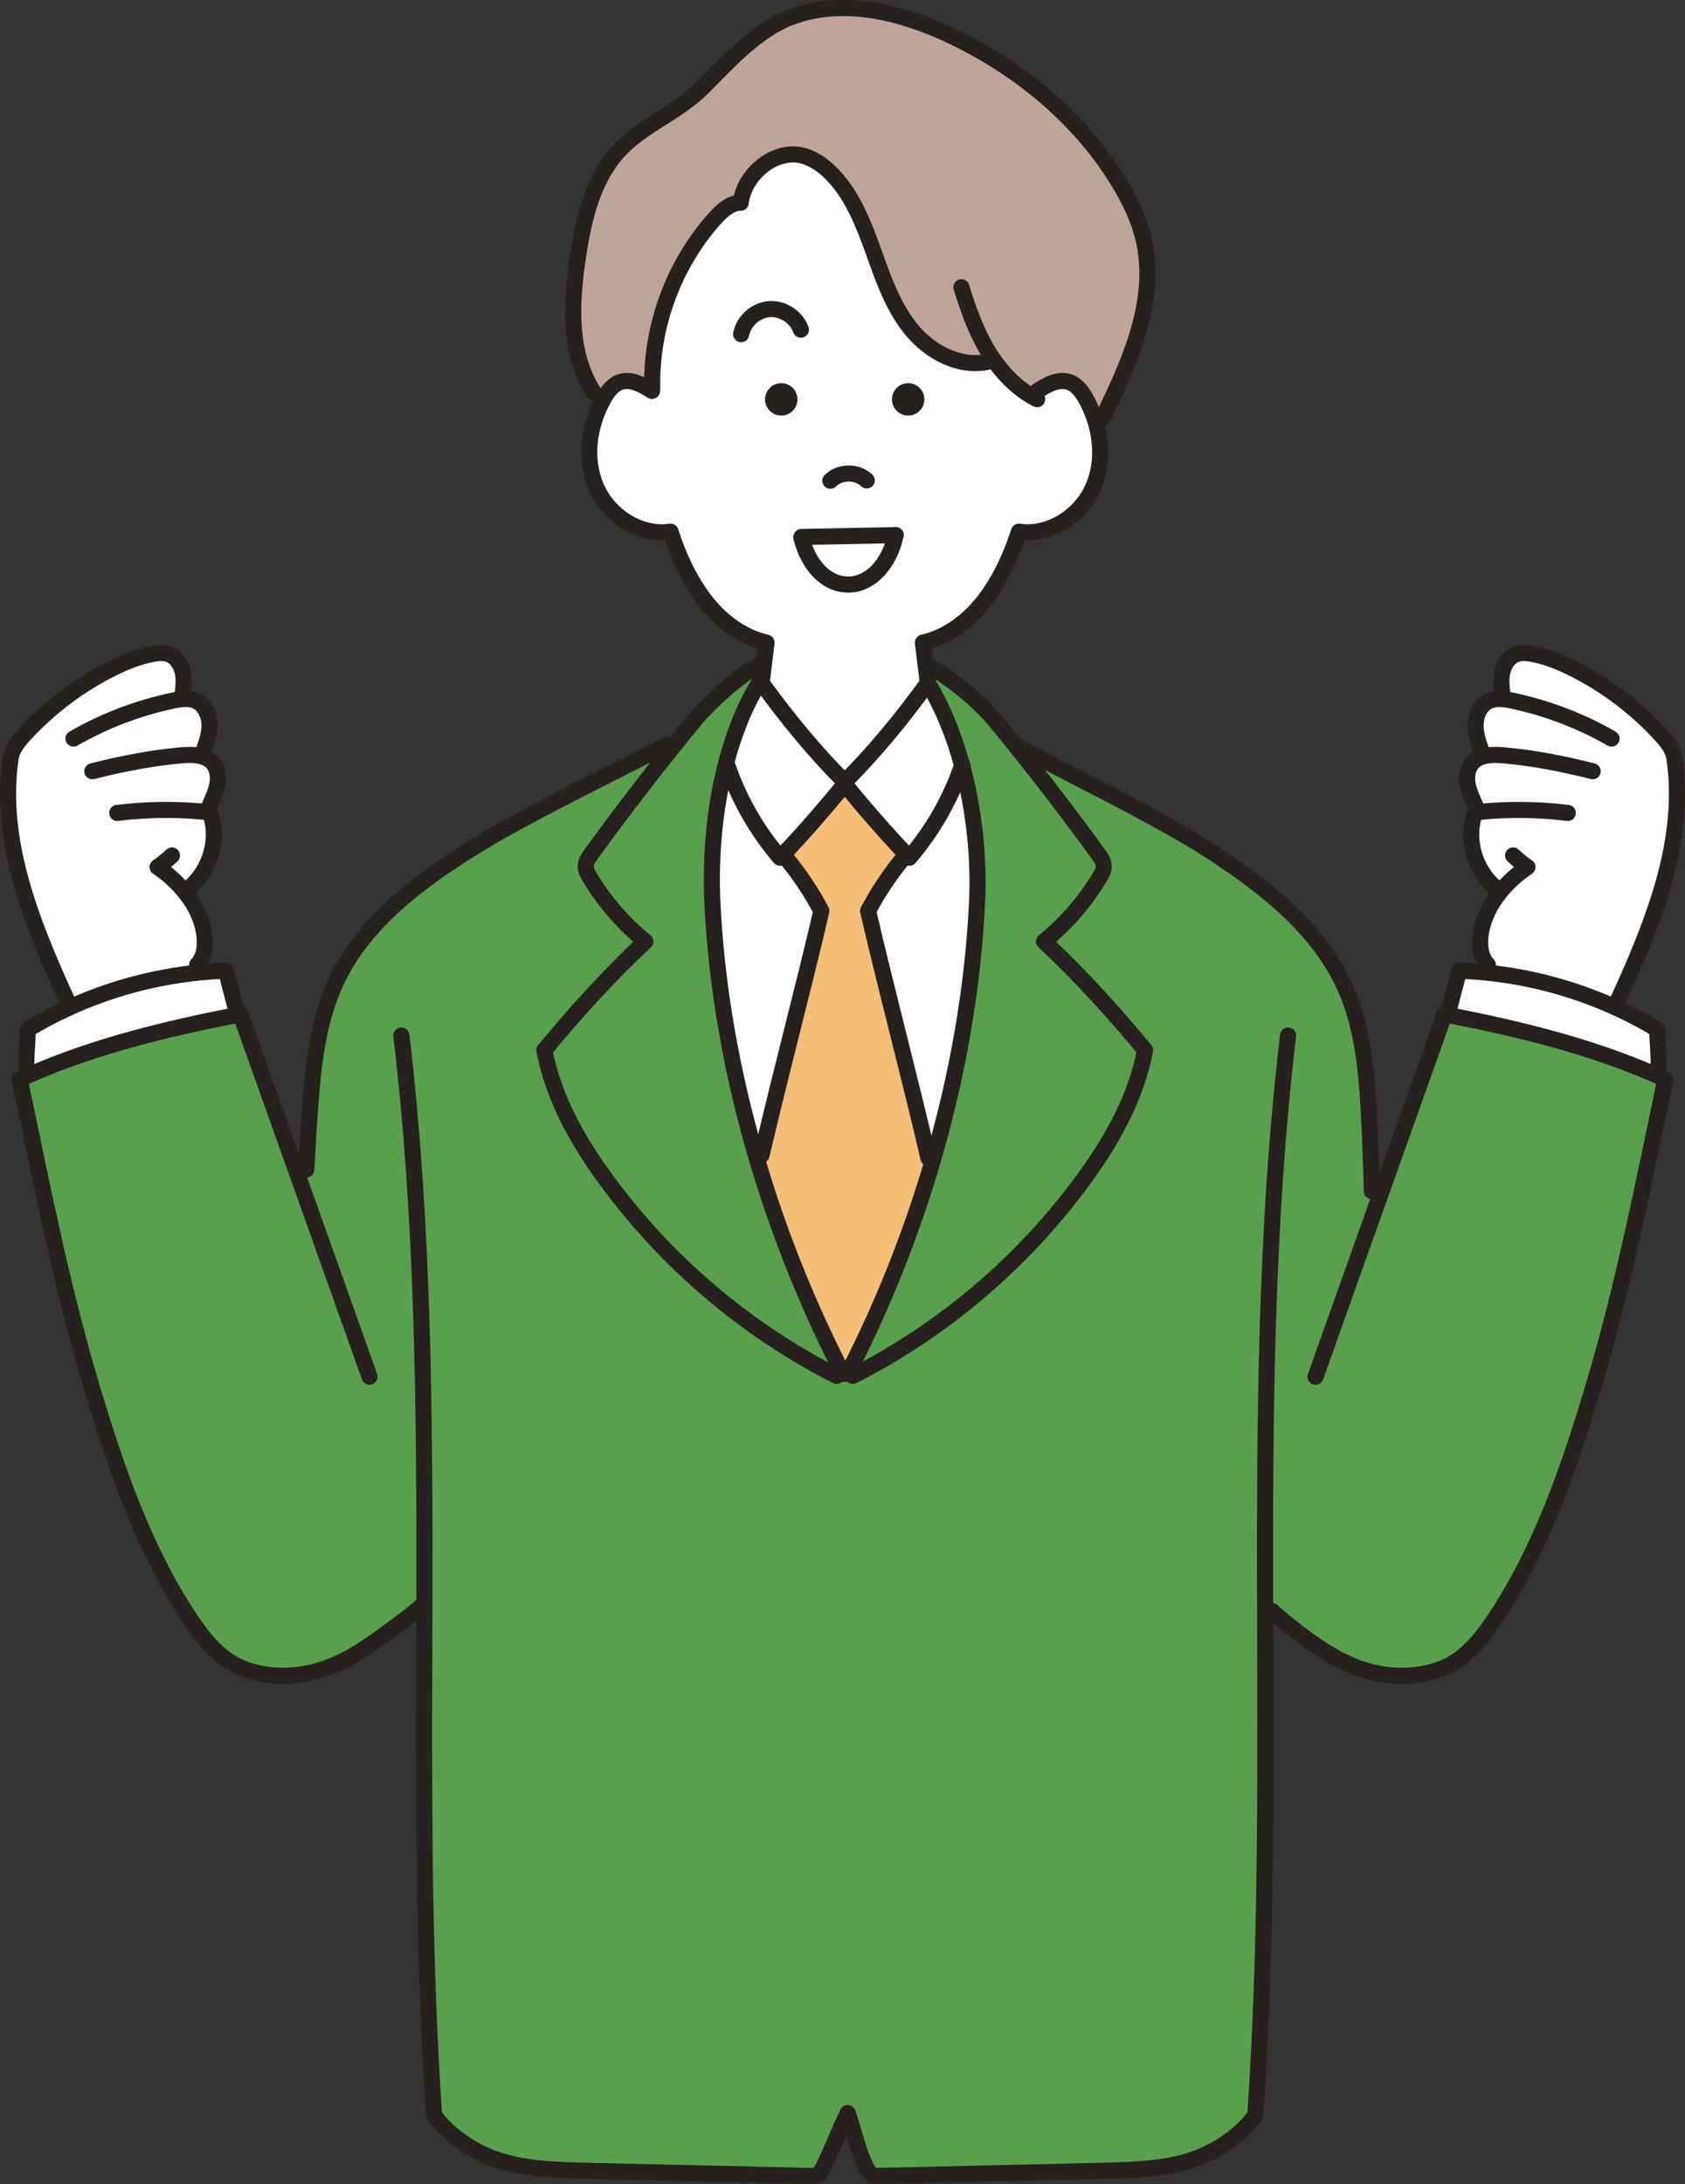 <?xml version="1.0" encoding="UTF-8"?>
<svg xmlns="http://www.w3.org/2000/svg" id="_レイヤー_2" data-name="レイヤー 2" viewBox="0 0 418.74 542.52">
  <rect x="0" y="0" width="418.74" height="542.52" fill="#333333" stroke="none"/>
  <defs>
    <style>
      .cls-1 {
        fill: #5a9f4d;
      }

      .cls-1, .cls-2, .cls-3, .cls-4, .cls-5 {
        stroke-width: 0px;
      }

      .cls-6 {
        fill: none;
        stroke: #26201f;
        stroke-linecap: round;
        stroke-linejoin: round;
        stroke-width: 4px;
      }

      .cls-2 {
        fill: #26201f;
      }

      .cls-3 {
        fill: #f4be78;
      }

      .cls-4 {
        fill: #fff;
      }

      .cls-5 {
        fill: #bfa599;
      }
    </style>
  </defs>
  <g id="_レイヤー_2-2" data-name="レイヤー 2">
    <g>
      <g>
        <path class="cls-4" d="M411.32,266.95c-16.4-7.15-33.9-11.38-51.47-14.82l.39-1.97c.74-2.91,1.62-6.13,2.36-9.03,2.31.08,4.62.24,6.93.48,10.61,1.08,21.05,3.85,30.82,8.14,3.96,1.74,7.81,3.73,11.52,5.97,0,3.27.36,5.89.35,9.15l-.9,2.08Z"></path>
        <path class="cls-4" d="M367.12,201.28c-.72-1.93-1.74-3.76-2.24-5.76s-.41-4.3.9-5.89c.69-.83,1.59-1.36,2.6-1.68l-.21-1.31c-.76-2.18-1.54-4.42-1.47-6.72.06-2.31,1.14-4.74,3.22-5.75.83-.4,1.73-.54,2.65-.54l.86-.68c-.26-1.98-.51-4-.1-5.95.42-1.95,1.65-3.85,3.53-4.51,1.23-.43,2.59-.3,3.87-.06,3.82.7,7.45,2.22,10.91,4,7.89,4.06,15.06,9.53,21.06,16.07,1.55,1.69,3.08,3.57,3.41,5.84,3.04,20.61-5.35,41.11-13.99,60.07l-1.77,1.34c-9.77-4.29-20.21-7.06-30.82-8.14l.21-1.95c-1.64-1.66-2.04-4.19-1.87-6.51.27-3.71,1.77-7.27,3.94-10.28.27-.38.55-.74.83-1.1l-1.03-1.31c-4.64-3.94-6.9-10.49-5.68-16.46.15-.74.38-1.52.99-1.95.12-.09.24-.15.37-.21l-.17-.56Z"></path>
        <path class="cls-1" d="M239.09,190.13c-2.01-7.4-4.84-14.44-8.52-20.47-.16-1.36-.33-2.74-.5-4.13l.66-.08c5.46,2.82,12.72,8.87,16.62,13.61,1.62,1.96,3.22,3.94,4.81,5.92,7.12,8.86,14.03,17.89,20.71,27.08.69.94,1.4,1.97,1.41,3.13.01,1-.5,1.92-1.02,2.77-3.64,6.04-8.33,11.45-13.8,15.9,8.94,8.38,17.31,17.57,25.11,27.02-2.29,11.93-8.28,22.52-15.46,32.32-14.92,20.35-34.67,37.14-57.17,48.58l-1.23-.62c8.62-16.73,15.8-34.71,21.19-53.22,6.12-21.03,9.94-42.75,10.92-64.1.49-10.62-.7-22.58-3.73-33.71Z"></path>
        <path class="cls-4" d="M161.3,96.65l.79-.16c-.37-15.38,5.33-30.83,15.61-42.28,1.72-1.9,3.83-3.83,6.39-3.87.87-7.32,8.94-13.8,15.95-11.52,2.79.91,5.18,2.77,7.17,4.92,4.89,5.28,7.52,12.21,9.95,18.98s4.85,13.73,9.44,19.27,11.92,9.42,18.94,7.86l1.17-.78c2.23,3.28,4.99,6.24,8.25,8.45l2.85-.42c2.4-1.53,5.24-3.12,7.92-2.19,1.87.65,3.13,2.38,4.09,4.1,1,1.76,1.81,3.65,2.41,5.6,1.66,5.43,1.66,11.35-.61,16.52-3.09,7.02-10.82,12.07-18.4,10.94-1.99,6.09-4.54,11.73-8.4,16.85-3.85,5.11-9.23,9.29-15.47,10.72.23,1.93.48,3.92.72,5.89.17,1.39.34,2.77.5,4.13-6.32,8.71-13.06,16.95-20.65,24.57-7.59-7.62-14.33-15.86-20.65-24.57.19-1.58.38-3.19.58-4.79.22-1.76.44-3.51.64-5.23-6.24-1.43-11.62-5.61-15.47-10.72-3.86-5.12-6.41-10.76-8.39-16.85-7.59,1.13-15.32-3.92-18.41-10.94s-1.97-15.44,1.8-22.12c.96-1.72,2.22-3.45,4.09-4.1,2.41-.84,4.96.37,7.19,1.74ZM229.69,99.21c0-2.21-1.79-4-4-4s-4,1.79-4,4,1.8,4,4,4,4-1.79,4-4ZM222.58,132.93l-23.42.46v.15c1.68,6.79,6.26,11.67,11.64,11.67s10.24-5.17,11.78-12.28ZM198.15,99.21c0-2.21-1.8-4-4-4s-4,1.79-4,4,1.79,4,4,4,4-1.79,4-4Z"></path>
        <path class="cls-4" d="M239.09,190.13c-2.88,8.44-7.3,16.14-13.09,22.93-.22-.23-.44-.45-.65-.68-5.42-5.68-10.44-11.5-15.43-17.57.08-.11.17-.21.26-.32l-.26-.26c7.59-7.62,14.33-15.86,20.65-24.57,3.68,6.03,6.51,13.07,8.52,20.47Z"></path>
        <path class="cls-4" d="M242.82,223.84c-.98,21.35-4.8,43.07-10.92,64.1l-1.17-.27c-4.42-19.12-10.58-42.27-15-61.39,2.42-4.58,5.3-8.91,8.58-12.91l1.04-.99c.21.23.43.45.65.68,5.79-6.79,10.21-14.49,13.09-22.93,3.03,11.13,4.22,23.09,3.73,33.71Z"></path>
        <path class="cls-3" d="M230.73,287.67l1.17.27c-5.39,18.51-12.57,36.49-21.19,53.22l-.06.12h-1.15c-.04-.08-.09-.17-.13-.25-8.68-16.88-15.97-35.02-21.44-53.71l1.33-.38c4.42-19.12,10.43-41.54,14.85-60.66-2.42-4.58-5.3-8.91-8.58-12.91l-1.04-.99c5.42-5.68,10.44-11.5,15.43-17.57,4.99,6.07,10.01,11.89,15.43,17.57l-1.04.99c-3.28,4-6.16,8.33-8.58,12.91,4.42,19.12,10.58,42.27,15,61.39Z"></path>
        <path class="cls-2" d="M225.69,95.21c2.21,0,4,1.79,4,4s-1.79,4-4,4-4-1.79-4-4,1.8-4,4-4Z"></path>
        <path class="cls-4" d="M199.16,133.39l23.42-.46c-1.54,7.11-6.23,12.28-11.78,12.28s-9.96-4.88-11.64-11.67v-.15Z"></path>
        <path class="cls-1" d="M314.39,400.18c.1,41.78.43,83.6-2.42,125.24-4.01,5.63-11.17,10.01-17.85,11.76-6.68,1.74-13.66,1.91-20.56,2.07-18.28.42-36.55.84-54.83,1.26-.69.02-1.42.02-2.03-.31-.71-.39-1.11-1.16-1.48-1.89-2.17-4.4-2.76-8.44-4.57-13.37-2.17,4.4-3.86,8.97-6.03,13.37-.37.73-.77,1.5-1.48,1.89-.61.33-1.34.33-2.03.31-18.28-.42-36.55-.84-54.83-1.26-6.9-.16-13.88-.33-20.56-2.07-6.68-1.75-13.84-6.13-17.85-11.76-2.88-42.08-2.51-84.33-2.42-126.55h-.61c-2.93,2.6-8.14,6.36-11.33,8.64-4.9,3.5-10.21,6.6-16.08,7.95-5.86,1.34-12.58,1.1-18.05-1.41-5.2-2.4-8.93-7.11-12.11-11.88-11.65-17.49-18.5-37.7-24.53-57.83-7.49-24.98-12.48-50.74-17.85-76.26.84-.39,1.69-.77,2.54-1.13,16.4-7.15,33.88-11.38,51.46-14.82.29-.06.58-.11.87-.17,4.68,13.12,9.35,26.25,14.03,39.37l2.34-.83c.26-5.18.56-10.35.94-15.52.79-10.62,1.95-21.44,6.44-31.09,6.81-14.62,20.4-24.8,34.08-33.33,13.48-8.39,34.15-18.2,48.2-25.58l1.15.92c-6.86,8.56-13.52,17.29-19.97,26.16-.69.94-1.4,1.97-1.41,3.13-.01,1,.5,1.92,1.02,2.77,3.64,6.04,8.33,11.45,13.8,15.9-8.94,8.38-17.31,17.57-25.1,27.02,2.28,11.93,8.27,22.52,15.45,32.32,14.92,20.35,34.67,37.14,57.17,48.58l1.47-.75c.04.08.09.17.13.25h1.15l.06-.12,1.23.62c22.5-11.44,42.25-28.23,57.17-48.58,7.18-9.8,13.17-20.39,15.46-32.32-7.8-9.45-16.17-18.64-25.11-27.02,5.47-4.45,10.16-9.86,13.8-15.9.52-.85,1.03-1.77,1.02-2.77-.01-1.16-.72-2.19-1.41-3.13-6.68-9.19-13.59-18.22-20.71-27.08,13.9,7.67,35.52,17.88,48.82,26.55,13.51,8.8,26.89,19.26,33.4,34.01,4.3,9.74,5.24,20.58,5.81,31.21.34,6.37.57,12.74.73,19.12l2.15.77c5.31-14.89,10.61-29.79,15.92-44.68.29.06.57.11.86.17,17.57,3.44,35.07,7.67,51.47,14.82.85.37,1.7.74,2.54,1.13-5.37,25.52-10.36,51.28-17.85,76.26-6.04,20.13-12.88,40.34-24.54,57.83-3.17,4.77-6.9,9.48-12.11,11.88-5.46,2.51-12.18,2.75-18.04,1.41-5.87-1.35-11.19-4.45-16.08-7.95-3.19-2.28-6.23-4.75-9.17-7.34h-1.68Z"></path>
        <path class="cls-4" d="M209.66,194.49c.09.11.18.21.26.32-4.99,6.07-10.01,11.89-15.43,17.57-.21.23-.43.45-.65.68-5.83-6.84-10.27-14.6-13.15-23.11l-.32-.08c1.88-7.31,4.58-14.25,8.22-20.21h.68c6.32,8.71,13.06,16.95,20.65,24.57l-.26.26Z"></path>
        <path class="cls-1" d="M209.37,341.03l-1.47.75c-22.5-11.44-42.25-28.23-57.17-48.58-7.18-9.8-13.17-20.39-15.45-32.32,7.79-9.45,16.16-18.64,25.1-27.02-5.47-4.45-10.16-9.86-13.8-15.9-.52-.85-1.03-1.77-1.02-2.77.01-1.16.72-2.19,1.41-3.13,6.45-8.87,13.11-17.6,19.97-26.16,1.83-2.29,3.69-4.57,5.55-6.84,3.9-4.74,11.31-11.43,16.77-14.26l.59.07c-.2,1.6-.39,3.21-.58,4.79h-.68c-3.64,5.96-6.34,12.9-8.22,20.21-2.88,11.2-3.84,23.27-3.35,33.97.97,21.14,4.81,42.64,10.91,63.48,5.47,18.69,12.76,36.83,21.44,53.71Z"></path>
        <path class="cls-2" d="M194.15,95.21c2.2,0,4,1.79,4,4s-1.8,4-4,4-4-1.79-4-4,1.79-4,4-4Z"></path>
        <path class="cls-4" d="M195.53,213.37c3.28,4,6.16,8.33,8.58,12.91-4.42,19.12-10.43,41.54-14.85,60.66l-1.33.38c-6.1-20.84-9.94-42.34-10.91-63.48-.49-10.7.47-22.77,3.35-33.97l.32.08c2.88,8.51,7.32,16.27,13.15,23.11.22-.23.44-.45.65-.68l1.04.99Z"></path>
        <path class="cls-5" d="M177.7,54.21c-10.28,11.45-15.98,26.9-15.61,42.28l-.79.16c-2.23-1.37-4.78-2.58-7.19-1.74-1.87.65-3.13,2.38-4.09,4.1l-2.4-1.45c-6.34-9.64-5.72-22.15-4.02-33.56,1.43-9.67,3.76-19.8,10.5-26.88,5.8-6.09,14.19-9.16,20.19-15.06,6.68-6.59,13.6-14.58,22.4-17.85,12.91-4.8,27.49-1.14,39.93,4.8,16.86,8.05,31.89,20.46,41.54,36.47,2.67,4.43,4.95,9.17,6.09,14.22,3.4,15.09-3.55,30.37-10.32,44.27l-1.7.64c-.6-1.95-1.41-3.84-2.41-5.6-.96-1.72-2.22-3.45-4.09-4.1-2.68-.93-5.52.66-7.92,2.19l-2.85.42c-3.26-2.21-6.02-5.17-8.25-8.45l-1.17.78c-7.02,1.56-14.35-2.32-18.94-7.86s-7.01-12.5-9.44-19.27-5.06-13.7-9.95-18.98c-1.99-2.15-4.38-4.01-7.17-4.92-7.01-2.28-15.08,4.2-15.95,11.52-2.56.04-4.67,1.97-6.39,3.87Z"></path>
        <path class="cls-4" d="M58.5,250.16l.39,1.97c-17.58,3.44-35.06,7.67-51.46,14.82l-.9-2.08c-.01-3.26.35-5.88.34-9.15,3.25-1.96,6.6-3.73,10.04-5.3,10.19-4.68,21.15-7.67,32.3-8.81,2.31-.24,4.62-.4,6.94-.48.73,2.9,1.62,6.12,2.35,9.03Z"></path>
        <path class="cls-4" d="M45.23,220.72c.59.68,1.16,1.4,1.7,2.15,2.18,3.01,3.68,6.57,3.95,10.28.16,2.32-.24,4.85-1.88,6.51l.21,1.95c-11.15,1.14-22.11,4.13-32.3,8.81l-.29-2.01C7.99,229.45-.41,208.95,2.64,188.34c.33-2.27,1.86-4.15,3.41-5.84,6-6.54,13.17-12.01,21.06-16.07,3.46-1.78,7.08-3.3,10.91-4,1.28-.24,2.64-.37,3.87.06,1.88.66,3.11,2.56,3.52,4.51.42,1.95.16,3.97-.1,5.95l.07.71c1.2-.1,2.38-.01,3.45.51,2.08,1.01,3.16,3.44,3.22,5.75.06,2.3-.71,4.54-1.47,6.72l-2.63.91c1.95.11,3.81.62,5.02,2.08,1.3,1.59,1.4,3.89.89,5.89-.5,2-1.51,3.83-2.23,5.76l-1.45.31c.57.05,1.18.12,1.65.46.61.43.84,1.21.99,1.95,1.22,5.97-1.05,12.52-5.69,16.46l-1.9.26Z"></path>
      </g>
      <g>
        <path class="cls-6" d="M162.03,97.1c-.24-.15-.48-.3-.73-.45-2.23-1.37-4.78-2.58-7.19-1.74-1.87.65-3.13,2.38-4.09,4.1-3.77,6.68-4.89,15.1-1.8,22.12s10.82,12.07,18.41,10.94c1.98,6.09,4.53,11.73,8.39,16.85,3.85,5.11,9.23,9.29,15.47,10.72-.2,1.72-.42,3.47-.64,5.23-.2,1.6-.39,3.21-.58,4.79,6.32,8.71,13.06,16.95,20.65,24.57l.26.26c-.09.11-.18.21-.26.32-4.99,6.07-10.01,11.89-15.43,17.57-.21.23-.43.45-.65.68-5.83-6.84-10.27-14.6-13.15-23.11"></path>
        <path class="cls-6" d="M188.59,169.66c-3.64,5.96-6.34,12.9-8.22,20.21-2.88,11.2-3.84,23.27-3.35,33.97.97,21.14,4.81,42.64,10.91,63.48,5.47,18.69,12.76,36.83,21.44,53.71.04.08.09.17.13.25"></path>
        <path class="cls-6" d="M189.26,164.8c-5.46,2.83-12.87,9.52-16.77,14.26-1.86,2.27-3.72,4.55-5.55,6.84-6.86,8.56-13.52,17.29-19.97,26.16-.69.94-1.4,1.97-1.41,3.13-.01,1,.5,1.92,1.02,2.77,3.64,6.04,8.33,11.45,13.8,15.9-8.94,8.38-17.31,17.57-25.1,27.02,2.28,11.93,8.27,22.52,15.45,32.32,14.92,20.35,34.67,37.14,57.17,48.58"></path>
        <path class="cls-6" d="M165.79,184.98c-14.05,7.38-34.72,17.19-48.2,25.58-13.68,8.53-27.27,18.71-34.08,33.33-4.49,9.65-5.65,20.47-6.44,31.09-.38,5.17-.68,10.34-.94,15.52"></path>
        <path class="cls-6" d="M99.75,257.23c5.56,46.98,5.8,94.29,5.7,141.64-.09,42.22-.46,84.47,2.42,126.55,4.01,5.63,11.17,10.01,17.85,11.76,6.68,1.74,13.66,1.91,20.56,2.07,18.28.42,36.55.84,54.83,1.26.69.02,1.42.02,2.03-.31.71-.39,1.11-1.16,1.48-1.89,2.17-4.4,3.86-8.97,6.03-13.37"></path>
        <path class="cls-6" d="M184.18,83.01c.64-3.29,3.65-5.97,7-6.22,3.34-.25,6.72,1.94,7.85,5.1"></path>
        <path class="cls-6" d="M206.36,119.41c2.37-2.35,6.62-2.39,9.03-.08"></path>
        <path class="cls-6" d="M195.53,213.37c3.28,4,6.16,8.33,8.58,12.91-4.42,19.12-10.43,41.54-14.85,60.66"></path>
        <path class="cls-6" d="M257.81,97.1c2.4-1.53,5.24-3.12,7.92-2.19,1.87.65,3.13,2.38,4.09,4.1,1,1.76,1.81,3.65,2.41,5.6,1.66,5.43,1.66,11.35-.61,16.52-3.09,7.02-10.82,12.07-18.4,10.94-1.99,6.09-4.54,11.73-8.4,16.85-3.85,5.11-9.23,9.29-15.47,10.72.23,1.93.48,3.92.72,5.89.17,1.39.34,2.77.5,4.13-6.32,8.71-13.06,16.95-20.65,24.57l-.26.26c.09.11.18.21.26.32,4.99,6.07,10.01,11.89,15.43,17.57.21.23.43.45.65.68,5.79-6.79,10.21-14.49,13.09-22.93l.06-.18"></path>
        <path class="cls-6" d="M230.57,169.66c3.68,6.03,6.51,13.07,8.52,20.47,3.03,11.13,4.22,23.09,3.73,33.71-.98,21.35-4.8,43.07-10.92,64.1-5.39,18.51-12.57,36.49-21.19,53.22l-.06.12"></path>
        <path class="cls-6" d="M230.73,165.45c5.46,2.82,12.72,8.87,16.62,13.61,1.62,1.96,3.22,3.94,4.81,5.92,7.12,8.86,14.03,17.89,20.71,27.08.69.94,1.4,1.97,1.41,3.13.01,1-.5,1.92-1.02,2.77-3.64,6.04-8.33,11.45-13.8,15.9,8.94,8.38,17.31,17.57,25.11,27.02-2.29,11.93-8.28,22.52-15.46,32.32-14.92,20.35-34.67,37.14-57.17,48.58"></path>
        <path class="cls-6" d="M252.16,184.98c13.9,7.67,35.52,17.88,48.82,26.55,13.51,8.8,26.89,19.26,33.4,34.01,4.3,9.74,5.24,20.58,5.81,31.21.34,6.37.57,12.74.73,19.12"></path>
        <path class="cls-6" d="M320.1,257.23c-5.62,47.41-5.82,95.16-5.71,142.95.1,41.78.43,83.6-2.42,125.24-4.01,5.63-11.17,10.01-17.85,11.76-6.68,1.74-13.66,1.91-20.56,2.07-18.28.42-36.55.84-54.83,1.26-.69.02-1.42.02-2.03-.31-.71-.39-1.11-1.16-1.48-1.89-2.17-4.4-2.76-8.44-4.57-13.37"></path>
        <path class="cls-6" d="M238.92,71.35c1.69,5.5,3.64,10.98,6.62,15.9.37.62.76,1.23,1.17,1.82,2.23,3.28,4.99,6.24,8.25,8.45.88.6,1.81,1.15,2.78,1.64"></path>
        <path class="cls-6" d="M224.31,213.37c-3.28,4-6.16,8.33-8.58,12.91,4.42,19.12,10.58,42.27,15,61.39"></path>
        <path class="cls-6" d="M162.09,96.49c-.37-15.38,5.33-30.83,15.61-42.28,1.72-1.9,3.83-3.83,6.39-3.87.87-7.32,8.94-13.8,15.95-11.52,2.79.91,5.18,2.77,7.17,4.92,4.89,5.28,7.52,12.21,9.95,18.98s4.85,13.73,9.44,19.27,11.92,9.42,18.94,7.86"></path>
        <path class="cls-6" d="M147.62,97.56c-6.34-9.64-5.72-22.15-4.02-33.56,1.43-9.67,3.76-19.8,10.5-26.88,5.8-6.09,14.19-9.16,20.19-15.06,6.68-6.59,13.6-14.58,22.4-17.85,12.91-4.8,27.49-1.14,39.93,4.8,16.86,8.05,31.89,20.46,41.54,36.47,2.67,4.43,4.95,9.17,6.09,14.22,3.4,15.09-3.55,30.37-10.32,44.27"></path>
        <path class="cls-6" d="M91.83,341.98c-6.01-16.88-12.03-33.76-18.04-50.65-4.68-13.12-9.35-26.25-14.03-39.37-.29.06-.58.11-.87.17-17.58,3.44-35.06,7.67-51.46,14.82-.85.36-1.7.74-2.54,1.13,5.37,25.52,10.36,51.28,17.85,76.26,6.03,20.13,12.88,40.34,24.53,57.83,3.18,4.77,6.91,9.48,12.11,11.88,5.47,2.51,12.19,2.75,18.05,1.41,5.87-1.35,11.18-4.45,16.08-7.95,3.19-2.28,8.4-6.04,11.33-8.64"></path>
        <path class="cls-6" d="M58.5,250.16c-.73-2.91-1.62-6.13-2.35-9.03-2.32.08-4.63.24-6.94.48-11.15,1.14-22.11,4.13-32.3,8.81-3.44,1.57-6.79,3.34-10.04,5.3.01,3.27-.35,5.89-.34,9.15"></path>
        <path class="cls-6" d="M45.31,172.95c.26-1.98.52-4,.1-5.95-.41-1.95-1.64-3.85-3.52-4.51-1.23-.43-2.59-.3-3.87-.06-3.83.7-7.45,2.22-10.91,4-7.89,4.06-15.06,9.53-21.06,16.07-1.55,1.69-3.08,3.57-3.41,5.84-3.05,20.61,5.35,41.11,13.98,60.07"></path>
        <path class="cls-6" d="M18.26,183.47c7.69-4.42,16.07-7.61,24.74-9.44.78-.16,1.58-.3,2.38-.37,1.2-.1,2.38-.01,3.45.51,2.08,1.01,3.16,3.44,3.22,5.75.06,2.3-.71,4.54-1.47,6.72"></path>
        <path class="cls-6" d="M22.95,191.58c7.25-1.83,14.61-3.29,22.07-3.95.95-.08,1.95-.13,2.93-.08,1.95.11,3.81.62,5.02,2.08,1.3,1.59,1.4,3.89.89,5.89-.5,2-1.51,3.83-2.23,5.76"></path>
        <path class="cls-6" d="M29.14,201.94c6.97-.86,14.04-.98,21.04-.35.57.05,1.18.12,1.65.46.61.43.84,1.21.99,1.95,1.22,5.97-1.05,12.52-5.69,16.46"></path>
        <path class="cls-6" d="M42.73,212.5c-1.11,1.05-2.3,2.02-3.57,2.88,2.3,1.58,4.3,3.3,6.07,5.34.59.68,1.16,1.4,1.7,2.15,2.18,3.01,3.68,6.57,3.95,10.28.16,2.32-.24,4.85-1.88,6.51"></path>
        <path class="cls-6" d="M326.92,341.98c5.38-15.11,10.77-30.22,16.15-45.34,5.31-14.89,10.61-29.79,15.92-44.68.29.06.57.11.86.17,17.57,3.44,35.07,7.67,51.47,14.82.85.37,1.7.74,2.54,1.13-5.37,25.52-10.36,51.28-17.85,76.26-6.04,20.13-12.88,40.34-24.54,57.83-3.17,4.77-6.9,9.48-12.11,11.88-5.46,2.51-12.18,2.75-18.04,1.41-5.87-1.35-11.19-4.45-16.08-7.95-3.19-2.28-6.23-4.75-9.17-7.34"></path>
        <path class="cls-6" d="M360.24,250.16c.74-2.91,1.62-6.13,2.36-9.03,2.31.08,4.62.24,6.93.48,10.61,1.08,21.05,3.85,30.82,8.14,3.96,1.74,7.81,3.73,11.52,5.97,0,3.27.36,5.89.35,9.15"></path>
        <path class="cls-6" d="M373.43,172.95c-.26-1.98-.51-4-.1-5.95.42-1.95,1.65-3.85,3.53-4.51,1.23-.43,2.59-.3,3.87-.06,3.82.7,7.45,2.22,10.91,4,7.89,4.06,15.06,9.53,21.06,16.07,1.55,1.69,3.08,3.57,3.41,5.84,3.04,20.61-5.35,41.11-13.99,60.07"></path>
        <path class="cls-6" d="M400.48,183.47c-7.68-4.42-16.06-7.61-24.74-9.44-1.03-.21-2.12-.4-3.17-.4-.92,0-1.82.14-2.65.54-2.08,1.01-3.16,3.44-3.22,5.75-.07,2.3.71,4.54,1.47,6.72"></path>
        <path class="cls-6" d="M395.8,191.58c-7.25-1.83-14.62-3.29-22.07-3.95-1.76-.15-3.7-.19-5.35.32-1.01.32-1.91.85-2.6,1.68-1.31,1.59-1.4,3.89-.9,5.89s1.52,3.83,2.24,5.76"></path>
        <path class="cls-6" d="M389.61,201.94c-6.97-.86-14.04-.98-21.04-.35-.43.04-.88.09-1.28.25-.13.06-.25.12-.37.21-.61.43-.84,1.21-.99,1.95-1.22,5.97,1.04,12.52,5.68,16.46"></path>
        <path class="cls-6" d="M376.02,212.5c1.11,1.05,2.3,2.02,3.57,2.88-2.69,1.84-4.96,3.88-6.95,6.39-.28.36-.56.72-.83,1.1-2.17,3.01-3.67,6.57-3.94,10.28-.17,2.32.23,4.85,1.87,6.51"></path>
        <path class="cls-6" d="M222.58,132.93c-1.54,7.11-6.23,12.28-11.78,12.28s-9.96-4.88-11.64-11.67"></path>
        <line class="cls-6" x1="199.16" y1="133.39" x2="222.58" y2="132.93"></line>
      </g>
    </g>
  </g>
</svg>
